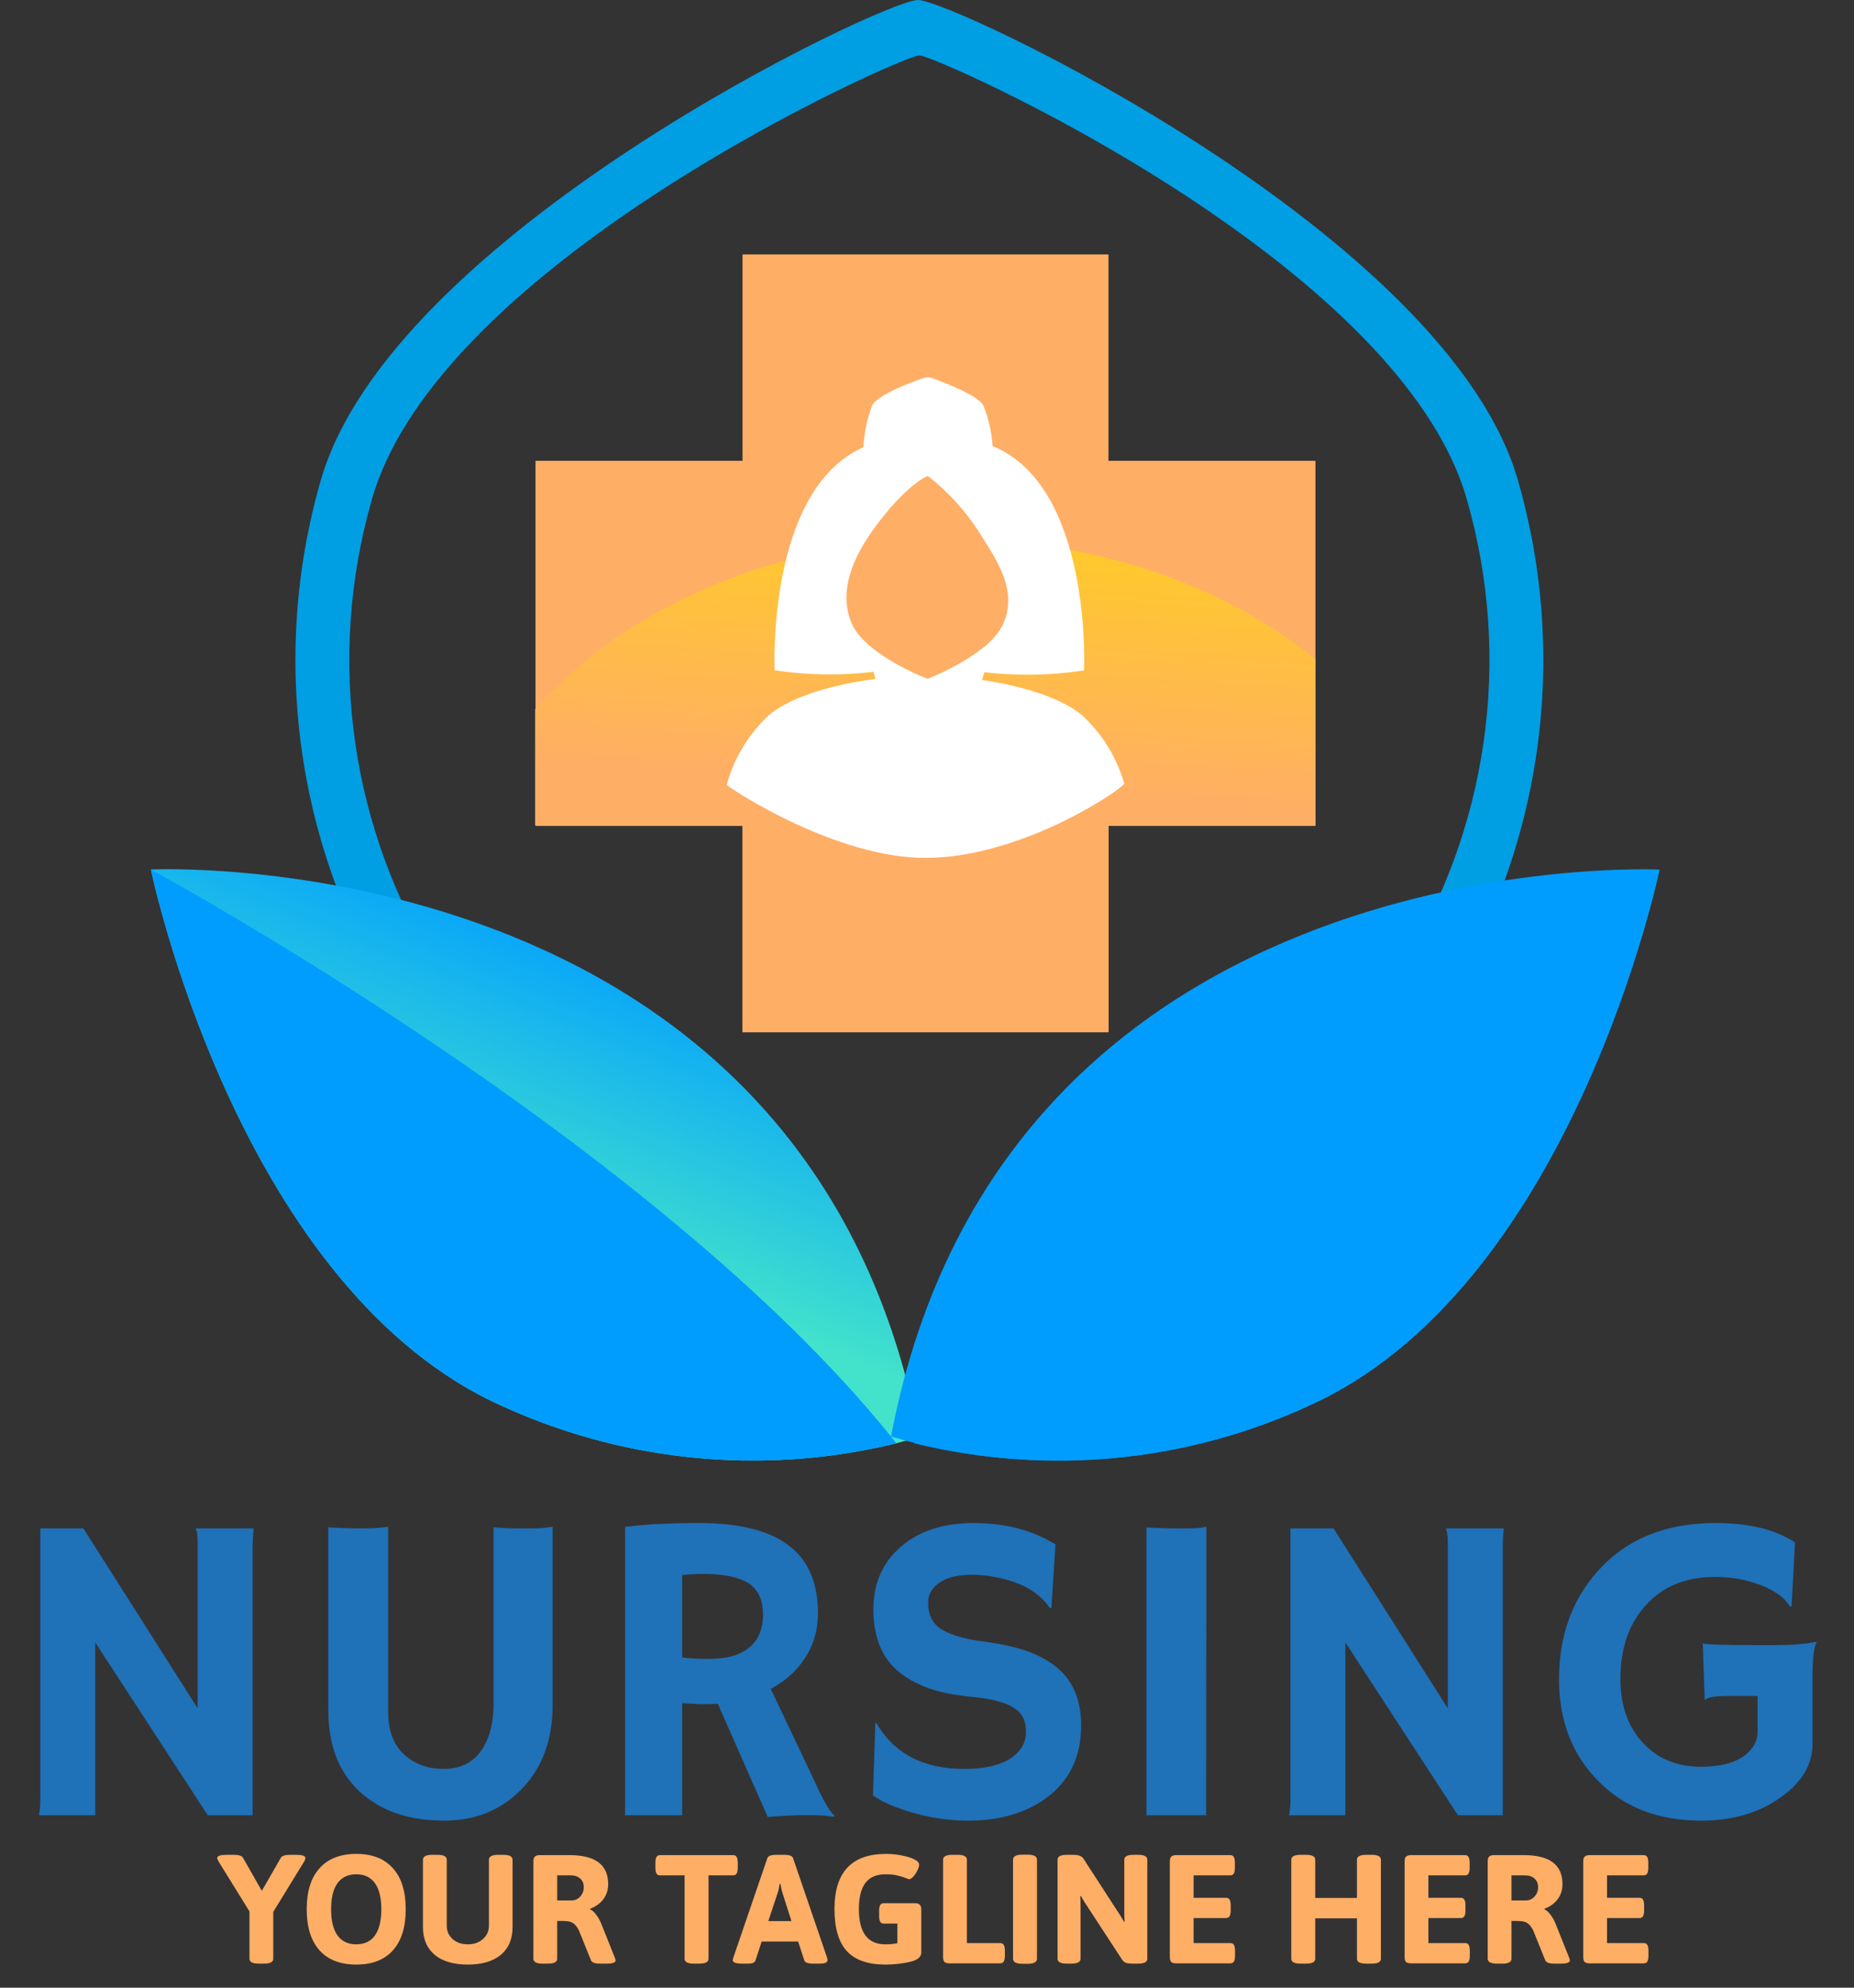 <svg width="84" height="90" viewBox="0 0 84 90" fill="none" xmlns="http://www.w3.org/2000/svg">
<rect x="0" y="0" width="84" height="90" fill="#333333" stroke="none"/>
<path d="M1.768 82.193C1.807 81.972 1.826 81.731 1.826 81.471V69.205H3.779L8.955 77.349V69.869C8.955 69.511 8.923 69.29 8.857 69.205H11.494C11.462 69.465 11.445 69.752 11.445 70.064V82.193H9.414L4.316 74.371V82.193H1.768ZM22.363 69.156C22.767 69.189 23.102 69.205 23.369 69.205H24.18C24.453 69.205 24.74 69.179 25.039 69.127V77.203C25.039 78.804 24.554 80.09 23.584 81.06C22.666 81.978 21.514 82.437 20.127 82.437C18.61 82.437 17.383 82.043 16.445 81.256C15.397 80.37 14.873 79.094 14.873 77.427V69.156C15.413 69.189 15.921 69.205 16.396 69.205C16.878 69.205 17.275 69.179 17.588 69.127V77.554C17.588 78.375 17.838 79.013 18.34 79.469C18.809 79.885 19.395 80.094 20.098 80.094C21.139 80.094 21.833 79.56 22.178 78.492C22.301 78.108 22.363 77.633 22.363 77.066V69.156ZM32.52 77.144C32.324 77.157 32.116 77.164 31.895 77.164C31.673 77.164 31.344 77.147 30.908 77.115V82.193H28.32V69.136C29.232 69.019 30.352 68.961 31.68 68.961C33.49 68.961 34.837 69.296 35.723 69.967C36.615 70.631 37.06 71.659 37.06 73.052C37.06 74.133 36.654 75.058 35.84 75.826C35.573 76.073 35.267 76.288 34.922 76.471L36.914 80.67C37.305 81.536 37.604 82.05 37.812 82.213L37.764 82.261C37.132 82.157 36.139 82.161 34.785 82.271L32.52 77.144ZM31.865 71.265C31.533 71.265 31.214 71.282 30.908 71.314V75.045C31.227 75.09 31.602 75.113 32.031 75.113C32.461 75.113 32.822 75.077 33.115 75.006C33.408 74.927 33.662 74.81 33.877 74.654C34.339 74.309 34.57 73.791 34.57 73.101C34.57 72.411 34.329 71.926 33.848 71.646C33.398 71.392 32.738 71.265 31.865 71.265ZM47.822 69.927L47.637 72.799L47.568 72.818C47.087 72.096 46.266 71.627 45.107 71.412C44.743 71.34 44.391 71.304 44.053 71.304C43.721 71.304 43.434 71.334 43.193 71.392C42.959 71.451 42.757 71.536 42.588 71.646C42.23 71.881 42.051 72.187 42.051 72.564C42.051 73.059 42.207 73.43 42.52 73.677C42.91 73.977 43.558 74.189 44.463 74.312C45.368 74.429 46.094 74.592 46.641 74.8C47.188 75.009 47.637 75.272 47.988 75.592C48.652 76.191 48.984 77.037 48.984 78.131C48.984 79.563 48.444 80.666 47.363 81.441C46.439 82.105 45.273 82.437 43.867 82.437C42.734 82.437 41.615 82.222 40.508 81.793C40.143 81.65 39.824 81.484 39.551 81.295L39.658 78.033L39.697 78.004C40.505 79.397 41.829 80.094 43.672 80.094C44.98 80.094 45.846 79.778 46.27 79.146C46.413 78.931 46.484 78.694 46.484 78.433C46.484 78.166 46.442 77.948 46.357 77.779C46.273 77.603 46.133 77.454 45.938 77.33C45.56 77.082 44.925 76.916 44.033 76.832C43.141 76.747 42.412 76.588 41.846 76.353C41.279 76.119 40.827 75.829 40.488 75.484C39.876 74.859 39.57 73.987 39.57 72.867C39.57 71.708 39.977 70.771 40.791 70.054C41.618 69.325 42.731 68.961 44.131 68.961C45.537 68.961 46.768 69.283 47.822 69.927ZM51.943 69.166C52.594 69.192 52.988 69.205 53.125 69.205H53.828C54.173 69.205 54.45 69.179 54.658 69.127L54.648 82.193H51.943V69.166ZM58.408 82.193C58.447 81.972 58.467 81.731 58.467 81.471V69.205H60.42L65.596 77.349V69.869C65.596 69.511 65.563 69.29 65.498 69.205H68.135C68.102 69.465 68.086 69.752 68.086 70.064V82.193H66.055L60.957 74.371V82.193H58.408ZM82.305 74.361C82.181 74.582 82.119 75.113 82.119 75.953V78.98C82.119 79.898 81.644 80.696 80.693 81.373C79.71 82.082 78.506 82.437 77.08 82.437C75.101 82.437 73.522 81.816 72.344 80.572C71.204 79.387 70.635 77.877 70.635 76.041C70.635 74.088 71.214 72.46 72.373 71.158C73.669 69.693 75.453 68.961 77.725 68.961C79.242 68.961 80.443 69.254 81.328 69.84L81.172 72.721L81.094 72.74C80.866 72.343 80.417 72.017 79.746 71.763C79.108 71.522 78.438 71.402 77.734 71.402C77.038 71.402 76.426 71.513 75.898 71.734C75.378 71.956 74.935 72.271 74.57 72.681C73.802 73.521 73.418 74.631 73.418 76.011C73.418 77.216 73.757 78.183 74.434 78.912C75.111 79.635 75.983 79.996 77.051 79.996C78.229 79.996 79.023 79.69 79.434 79.078C79.564 78.883 79.629 78.661 79.629 78.414V76.793H78.369C77.692 76.793 77.324 76.851 77.266 76.969L77.236 76.959L77.148 74.41C77.331 74.462 78.07 74.488 79.365 74.488H80.518C81.234 74.488 81.82 74.439 82.275 74.342L82.305 74.361Z" fill="#1F71B8"/>
<path d="M11.723 88.912C11.443 88.912 11.303 88.837 11.303 88.688V86.546L9.91 84.299C9.864 84.219 9.84 84.161 9.84 84.124C9.84 84.03 9.99 83.984 10.288 83.984H10.589C10.818 83.984 10.958 84.028 11.009 84.117L11.863 85.615L12.724 84.117C12.776 84.028 12.916 83.984 13.144 83.984H13.396C13.69 83.984 13.837 84.03 13.837 84.124C13.837 84.17 13.816 84.229 13.774 84.299L12.381 86.567V88.688C12.381 88.837 12.241 88.912 11.961 88.912H11.723ZM16.143 88.954C15.419 88.954 14.864 88.739 14.477 88.31C14.089 87.876 13.896 87.255 13.896 86.448C13.896 85.64 14.089 85.022 14.477 84.593C14.864 84.159 15.419 83.942 16.143 83.942C16.866 83.942 17.419 84.159 17.802 84.593C18.189 85.022 18.383 85.64 18.383 86.448C18.383 87.255 18.189 87.876 17.802 88.31C17.419 88.739 16.866 88.954 16.143 88.954ZM16.143 88.037C16.516 88.037 16.798 87.901 16.99 87.631C17.181 87.36 17.277 86.966 17.277 86.448C17.277 85.93 17.181 85.538 16.99 85.272C16.798 85.001 16.516 84.866 16.143 84.866C15.769 84.866 15.485 85.001 15.289 85.272C15.097 85.538 15.002 85.93 15.002 86.448C15.002 86.966 15.097 87.36 15.289 87.631C15.485 87.901 15.769 88.037 16.143 88.037ZM21.193 88.954C20.549 88.954 20.049 88.807 19.695 88.513C19.34 88.214 19.163 87.796 19.163 87.26V84.208C19.163 84.058 19.303 83.984 19.583 83.984H19.821C20.101 83.984 20.241 84.058 20.241 84.208V87.19C20.241 87.437 20.329 87.64 20.507 87.799C20.684 87.957 20.913 88.037 21.193 88.037C21.473 88.037 21.701 87.957 21.879 87.799C22.061 87.64 22.152 87.437 22.152 87.19V84.208C22.152 84.058 22.292 83.984 22.572 83.984H22.803C23.083 83.984 23.223 84.058 23.223 84.208V87.26C23.223 87.796 23.045 88.214 22.691 88.513C22.336 88.807 21.837 88.954 21.193 88.954ZM24.587 88.912C24.307 88.912 24.167 88.837 24.167 88.688V84.278C24.167 84.18 24.188 84.11 24.23 84.068C24.277 84.021 24.349 83.998 24.447 83.998H25.812C26.974 83.998 27.555 84.436 27.555 85.314C27.555 85.575 27.48 85.804 27.331 86C27.186 86.191 26.988 86.333 26.736 86.427V86.455C26.825 86.487 26.916 86.567 27.009 86.693C27.102 86.814 27.179 86.949 27.24 87.099L27.856 88.639C27.879 88.699 27.891 88.744 27.891 88.772C27.891 88.814 27.856 88.849 27.786 88.877C27.716 88.9 27.611 88.912 27.471 88.912H27.184C26.955 88.912 26.82 88.863 26.778 88.765L26.225 87.4C26.146 87.246 26.059 87.138 25.966 87.078C25.877 87.012 25.728 86.98 25.518 86.98H25.245V88.688C25.245 88.837 25.105 88.912 24.825 88.912H24.587ZM25.91 86.049C26.055 86.049 26.181 85.99 26.288 85.874C26.395 85.757 26.449 85.615 26.449 85.447C26.449 85.283 26.395 85.155 26.288 85.062C26.185 84.964 26.043 84.915 25.861 84.915H25.245V86.049H25.91ZM31.437 88.912C31.157 88.912 31.017 88.837 31.017 88.688V84.915H29.904C29.829 84.915 29.776 84.887 29.743 84.831C29.71 84.775 29.694 84.686 29.694 84.565V84.348C29.694 84.226 29.71 84.138 29.743 84.082C29.776 84.026 29.829 83.998 29.904 83.998H33.215C33.29 83.998 33.343 84.026 33.376 84.082C33.409 84.138 33.425 84.226 33.425 84.348V84.565C33.425 84.686 33.409 84.775 33.376 84.831C33.343 84.887 33.29 84.915 33.215 84.915H32.102V88.688C32.102 88.837 31.962 88.912 31.682 88.912H31.437ZM33.627 88.912C33.342 88.912 33.2 88.86 33.2 88.758C33.2 88.739 33.209 88.697 33.228 88.632L34.768 84.131C34.805 84.033 34.938 83.984 35.167 83.984H35.531C35.764 83.984 35.897 84.033 35.93 84.131L37.47 88.632C37.484 88.678 37.491 88.72 37.491 88.758C37.491 88.86 37.374 88.912 37.141 88.912H36.833C36.604 88.912 36.473 88.863 36.441 88.765L36.161 87.911H34.509L34.229 88.765C34.196 88.863 34.089 88.912 33.907 88.912H33.627ZM35.86 86.987L35.461 85.741C35.428 85.647 35.393 85.498 35.356 85.293H35.328C35.323 85.321 35.311 85.384 35.293 85.482C35.279 85.575 35.255 85.661 35.223 85.741L34.81 86.987H35.86ZM41.462 86.175C41.56 86.175 41.63 86.198 41.672 86.245C41.718 86.287 41.742 86.357 41.742 86.455V88.401C41.742 88.611 41.567 88.755 41.217 88.835C40.867 88.914 40.498 88.954 40.111 88.954C39.327 88.954 38.746 88.751 38.368 88.345C37.994 87.934 37.808 87.297 37.808 86.434C37.808 84.772 38.587 83.942 40.146 83.942C40.36 83.942 40.584 83.963 40.818 84.005C41.051 84.047 41.247 84.105 41.406 84.18C41.564 84.254 41.644 84.338 41.644 84.432C41.644 84.497 41.618 84.583 41.567 84.691C41.515 84.793 41.452 84.887 41.378 84.971C41.308 85.05 41.245 85.09 41.189 85.09C41.175 85.09 41.116 85.069 41.014 85.027C40.911 84.985 40.785 84.947 40.636 84.915C40.491 84.882 40.321 84.866 40.125 84.866C39.714 84.866 39.408 84.996 39.208 85.258C39.012 85.519 38.914 85.913 38.914 86.441C38.914 87.505 39.313 88.037 40.111 88.037C40.297 88.037 40.479 88.02 40.657 87.988V87.099H40.041C39.966 87.099 39.912 87.071 39.88 87.015C39.847 86.959 39.831 86.87 39.831 86.749V86.525C39.831 86.403 39.847 86.315 39.88 86.259C39.912 86.203 39.966 86.175 40.041 86.175H41.462ZM43.008 88.898C42.91 88.898 42.837 88.877 42.791 88.835C42.749 88.788 42.728 88.716 42.728 88.618V84.208C42.728 84.058 42.868 83.984 43.148 83.984H43.386C43.666 83.984 43.806 84.058 43.806 84.208V87.981H45.318C45.392 87.981 45.446 88.009 45.479 88.065C45.511 88.121 45.528 88.209 45.528 88.331V88.548C45.528 88.669 45.511 88.758 45.479 88.814C45.446 88.87 45.392 88.898 45.318 88.898H43.008ZM46.318 88.919C46.038 88.919 45.898 88.842 45.898 88.688V84.208C45.898 84.054 46.038 83.977 46.318 83.977H46.563C46.843 83.977 46.983 84.054 46.983 84.208V88.688C46.983 88.842 46.843 88.919 46.563 88.919H46.318ZM48.335 88.912C48.055 88.912 47.915 88.837 47.915 88.688V84.208C47.915 84.058 48.055 83.984 48.335 83.984H48.636C48.748 83.984 48.842 83.998 48.916 84.026C48.991 84.049 49.051 84.098 49.098 84.173L50.673 86.602C50.767 86.737 50.85 86.875 50.925 87.015L50.953 87.008C50.944 86.9 50.939 86.742 50.939 86.532V84.208C50.939 84.058 51.079 83.984 51.359 83.984H51.562C51.842 83.984 51.982 84.058 51.982 84.208V88.688C51.982 88.837 51.842 88.912 51.562 88.912H51.296C51.184 88.912 51.091 88.9 51.016 88.877C50.941 88.849 50.881 88.797 50.834 88.723L49.224 86.259C49.131 86.123 49.047 85.986 48.972 85.846L48.944 85.853C48.953 85.96 48.958 86.119 48.958 86.329V88.688C48.958 88.837 48.818 88.912 48.538 88.912H48.335ZM53.282 88.898C53.184 88.898 53.112 88.877 53.065 88.835C53.023 88.788 53.002 88.716 53.002 88.618V84.278C53.002 84.18 53.023 84.11 53.065 84.068C53.112 84.021 53.184 83.998 53.282 83.998H55.739C55.814 83.998 55.868 84.026 55.9 84.082C55.933 84.138 55.949 84.226 55.949 84.348V84.565C55.949 84.686 55.933 84.775 55.9 84.831C55.868 84.887 55.814 84.915 55.739 84.915H54.08V85.93H55.55C55.625 85.93 55.679 85.958 55.711 86.014C55.744 86.07 55.76 86.158 55.76 86.28V86.497C55.76 86.618 55.744 86.707 55.711 86.763C55.679 86.819 55.625 86.847 55.55 86.847H54.08V87.981H55.746C55.821 87.981 55.875 88.009 55.907 88.065C55.94 88.121 55.956 88.209 55.956 88.331V88.548C55.956 88.669 55.94 88.758 55.907 88.814C55.875 88.87 55.821 88.898 55.746 88.898H53.282ZM58.925 88.912C58.645 88.912 58.505 88.837 58.505 88.688V84.208C58.505 84.058 58.645 83.984 58.925 83.984H59.17C59.45 83.984 59.59 84.058 59.59 84.208V85.937H61.48V84.208C61.48 84.058 61.62 83.984 61.9 83.984H62.145C62.425 83.984 62.565 84.058 62.565 84.208V88.688C62.565 88.837 62.425 88.912 62.145 88.912H61.9C61.62 88.912 61.48 88.837 61.48 88.688V86.861H59.59V88.688C59.59 88.837 59.45 88.912 59.17 88.912H58.925ZM63.919 88.898C63.821 88.898 63.749 88.877 63.702 88.835C63.66 88.788 63.639 88.716 63.639 88.618V84.278C63.639 84.18 63.66 84.11 63.702 84.068C63.749 84.021 63.821 83.998 63.919 83.998H66.376C66.451 83.998 66.504 84.026 66.537 84.082C66.57 84.138 66.586 84.226 66.586 84.348V84.565C66.586 84.686 66.57 84.775 66.537 84.831C66.504 84.887 66.451 84.915 66.376 84.915H64.717V85.93H66.187C66.262 85.93 66.315 85.958 66.348 86.014C66.381 86.07 66.397 86.158 66.397 86.28V86.497C66.397 86.618 66.381 86.707 66.348 86.763C66.315 86.819 66.262 86.847 66.187 86.847H64.717V87.981H66.383C66.458 87.981 66.511 88.009 66.544 88.065C66.577 88.121 66.593 88.209 66.593 88.331V88.548C66.593 88.669 66.577 88.758 66.544 88.814C66.511 88.87 66.458 88.898 66.383 88.898H63.919ZM67.824 88.912C67.544 88.912 67.404 88.837 67.404 88.688V84.278C67.404 84.18 67.425 84.11 67.467 84.068C67.514 84.021 67.586 83.998 67.684 83.998H69.049C70.211 83.998 70.792 84.436 70.792 85.314C70.792 85.575 70.718 85.804 70.568 86C70.424 86.191 70.225 86.333 69.973 86.427V86.455C70.062 86.487 70.153 86.567 70.246 86.693C70.34 86.814 70.417 86.949 70.477 87.099L71.093 88.639C71.117 88.699 71.128 88.744 71.128 88.772C71.128 88.814 71.093 88.849 71.023 88.877C70.953 88.9 70.848 88.912 70.708 88.912H70.421C70.193 88.912 70.057 88.863 70.015 88.765L69.462 87.4C69.383 87.246 69.297 87.138 69.203 87.078C69.115 87.012 68.965 86.98 68.755 86.98H68.482V88.688C68.482 88.837 68.342 88.912 68.062 88.912H67.824ZM69.147 86.049C69.292 86.049 69.418 85.99 69.525 85.874C69.633 85.757 69.686 85.615 69.686 85.447C69.686 85.283 69.633 85.155 69.525 85.062C69.423 84.964 69.28 84.915 69.098 84.915H68.482V86.049H69.147ZM72.013 88.898C71.915 88.898 71.843 88.877 71.796 88.835C71.754 88.788 71.733 88.716 71.733 88.618V84.278C71.733 84.18 71.754 84.11 71.796 84.068C71.843 84.021 71.915 83.998 72.013 83.998H74.47C74.544 83.998 74.598 84.026 74.631 84.082C74.663 84.138 74.68 84.226 74.68 84.348V84.565C74.68 84.686 74.663 84.775 74.631 84.831C74.598 84.887 74.544 84.915 74.47 84.915H72.811V85.93H74.281C74.356 85.93 74.409 85.958 74.442 86.014C74.475 86.07 74.491 86.158 74.491 86.28V86.497C74.491 86.618 74.475 86.707 74.442 86.763C74.409 86.819 74.356 86.847 74.281 86.847H72.811V87.981H74.477C74.552 87.981 74.605 88.009 74.638 88.065C74.671 88.121 74.687 88.209 74.687 88.331V88.548C74.687 88.669 74.671 88.758 74.638 88.814C74.605 88.87 74.552 88.898 74.477 88.898H72.013Z" fill="#FFAE66"/>
<path d="M59.599 20.865V37.398H50.222V46.742H33.642V37.398H24.262V20.865H33.642V11.521H50.222V20.865H59.599Z" fill="#FFAE66"/>
<path d="M68.792 21.811C65.654 10.608 43.167 0 41.588 0C40.046 0 17.654 10.62 14.516 21.811C13.379 25.787 13.095 29.957 13.683 34.05C14.271 38.142 15.717 42.066 17.927 45.564C17.316 46.472 16.993 47.541 16.999 48.634C16.999 51.399 18.972 53.651 21.397 53.651C23.822 53.651 25.791 51.399 25.791 48.634C25.791 45.87 23.83 43.618 21.397 43.618C20.88 43.621 20.368 43.726 19.892 43.928C17.913 40.795 16.618 37.282 16.092 33.617C15.566 29.953 15.82 26.218 16.837 22.658C19.872 11.835 40.896 2.508 41.654 2.508C42.413 2.508 63.437 11.835 66.471 22.658C67.489 26.218 67.743 29.953 67.216 33.617C66.69 37.282 65.395 40.795 63.416 43.928C62.94 43.726 62.429 43.621 61.911 43.618C59.491 43.618 57.517 45.87 57.517 48.634C57.517 51.399 59.491 53.651 61.911 53.651C64.332 53.651 66.309 51.399 66.309 48.634C66.315 47.541 65.992 46.472 65.381 45.564C67.591 42.066 69.037 38.142 69.625 34.05C70.213 29.957 69.929 25.787 68.792 21.811Z" fill="#009EE3"/>
<path d="M59.599 29.84V37.365H50.222V46.696H33.642V37.365H24.245V32.109C28.349 27.464 35.267 24.41 43.118 24.41C49.605 24.41 55.458 26.497 59.599 29.84Z" fill="url(#paint0_linear_1495_8964)"/>
<path d="M41.654 65.044C41.654 65.044 41.285 65.177 40.61 65.35C34.468 66.852 27.993 66.18 22.292 63.449C10.665 57.829 6.835 39.37 6.835 39.37C6.835 39.37 36.506 37.948 41.654 65.044Z" fill="url(#paint1_linear_1495_8964)"/>
<path d="M75.188 39.374C75.188 39.374 45.517 37.948 40.369 65.044C46.797 66.932 53.7 66.363 59.731 63.449C71.358 57.829 75.188 39.374 75.188 39.374Z" fill="url(#paint2_linear_1495_8964)"/>
<path d="M49.012 32.373C47.768 31.345 45.36 30.911 44.489 30.787L44.61 30.423H44.494C46.03 30.614 47.586 30.59 49.115 30.353C49.115 30.353 49.501 22.047 44.97 20.195C44.93 19.566 44.79 18.947 44.556 18.36C44.307 17.893 42.803 17.336 42.243 17.121C42.108 17.077 41.963 17.077 41.828 17.121C41.265 17.315 39.756 17.873 39.511 18.36C39.286 18.967 39.153 19.603 39.117 20.249C34.719 22.212 35.097 30.349 35.097 30.349C36.579 30.574 38.085 30.597 39.573 30.419L39.665 30.741C39.362 30.778 36.311 31.154 34.848 32.369C33.922 33.226 33.256 34.324 32.925 35.539C33.252 35.82 37.899 38.845 41.932 38.845C46.123 38.845 50.541 35.952 50.939 35.489C50.599 34.293 49.932 33.214 49.012 32.373Z" fill="white"/>
<path d="M44.394 24.15C43.765 23.153 42.967 22.274 42.035 21.55C42.035 21.55 41.053 21.914 39.548 24.001C38.769 25.088 37.89 26.757 38.628 28.311C39.283 29.667 41.99 30.741 42.031 30.733C42.072 30.724 44.767 29.667 45.422 28.311C46.18 26.757 45.102 25.282 44.394 24.15Z" fill="#FFAE66"/>
<path d="M40.61 65.35C34.468 66.852 27.993 66.18 22.292 63.449C10.665 57.829 6.835 39.37 6.835 39.37C6.835 39.37 29.567 51.655 40.369 65.044L40.61 65.35Z" fill="url(#paint3_linear_1495_8964)"/>
<path d="M41.413 65.35C47.556 66.852 54.031 66.18 59.731 63.449C71.358 57.829 75.188 39.37 75.188 39.37C75.188 39.37 52.456 51.655 41.654 65.044L41.413 65.35Z" fill="url(#paint4_linear_1495_8964)"/>
<defs>
<linearGradient id="paint0_linear_1495_8964" x1="41.36" y1="43.337" x2="43.445" y2="11.731" gradientUnits="userSpaceOnUse">
<stop offset="0.24" stop-color="#FFAE66"/>
<stop offset="0.87" stop-color="#FFDD00"/>
</linearGradient>
<linearGradient id="paint1_linear_1495_8964" x1="16.821" y1="70.987" x2="33.606" y2="28.272" gradientUnits="userSpaceOnUse">
<stop offset="0.36" stop-color="#43E3CB"/>
<stop offset="0.68" stop-color="#009DFF"/>
</linearGradient>
<linearGradient id="paint2_linear_1495_8964" x1="4916.08" y1="4725.44" x2="4047.22" y2="1516.68" gradientUnits="userSpaceOnUse">
<stop offset="0.36" stop-color="#43E3CB"/>
<stop offset="0.68" stop-color="#009DFF"/>
</linearGradient>
<linearGradient id="paint3_linear_1495_8964" x1="643.822" y1="4384.98" x2="1463.35" y2="2699.44" gradientUnits="userSpaceOnUse">
<stop offset="0.36" stop-color="#43E3CB"/>
<stop offset="0.68" stop-color="#009DFF"/>
</linearGradient>
<linearGradient id="paint4_linear_1495_8964" x1="4744.89" y1="4384.98" x2="3925.35" y2="2699.44" gradientUnits="userSpaceOnUse">
<stop offset="0.36" stop-color="#43E3CB"/>
<stop offset="0.68" stop-color="#009DFF"/>
</linearGradient>
</defs>
</svg>
